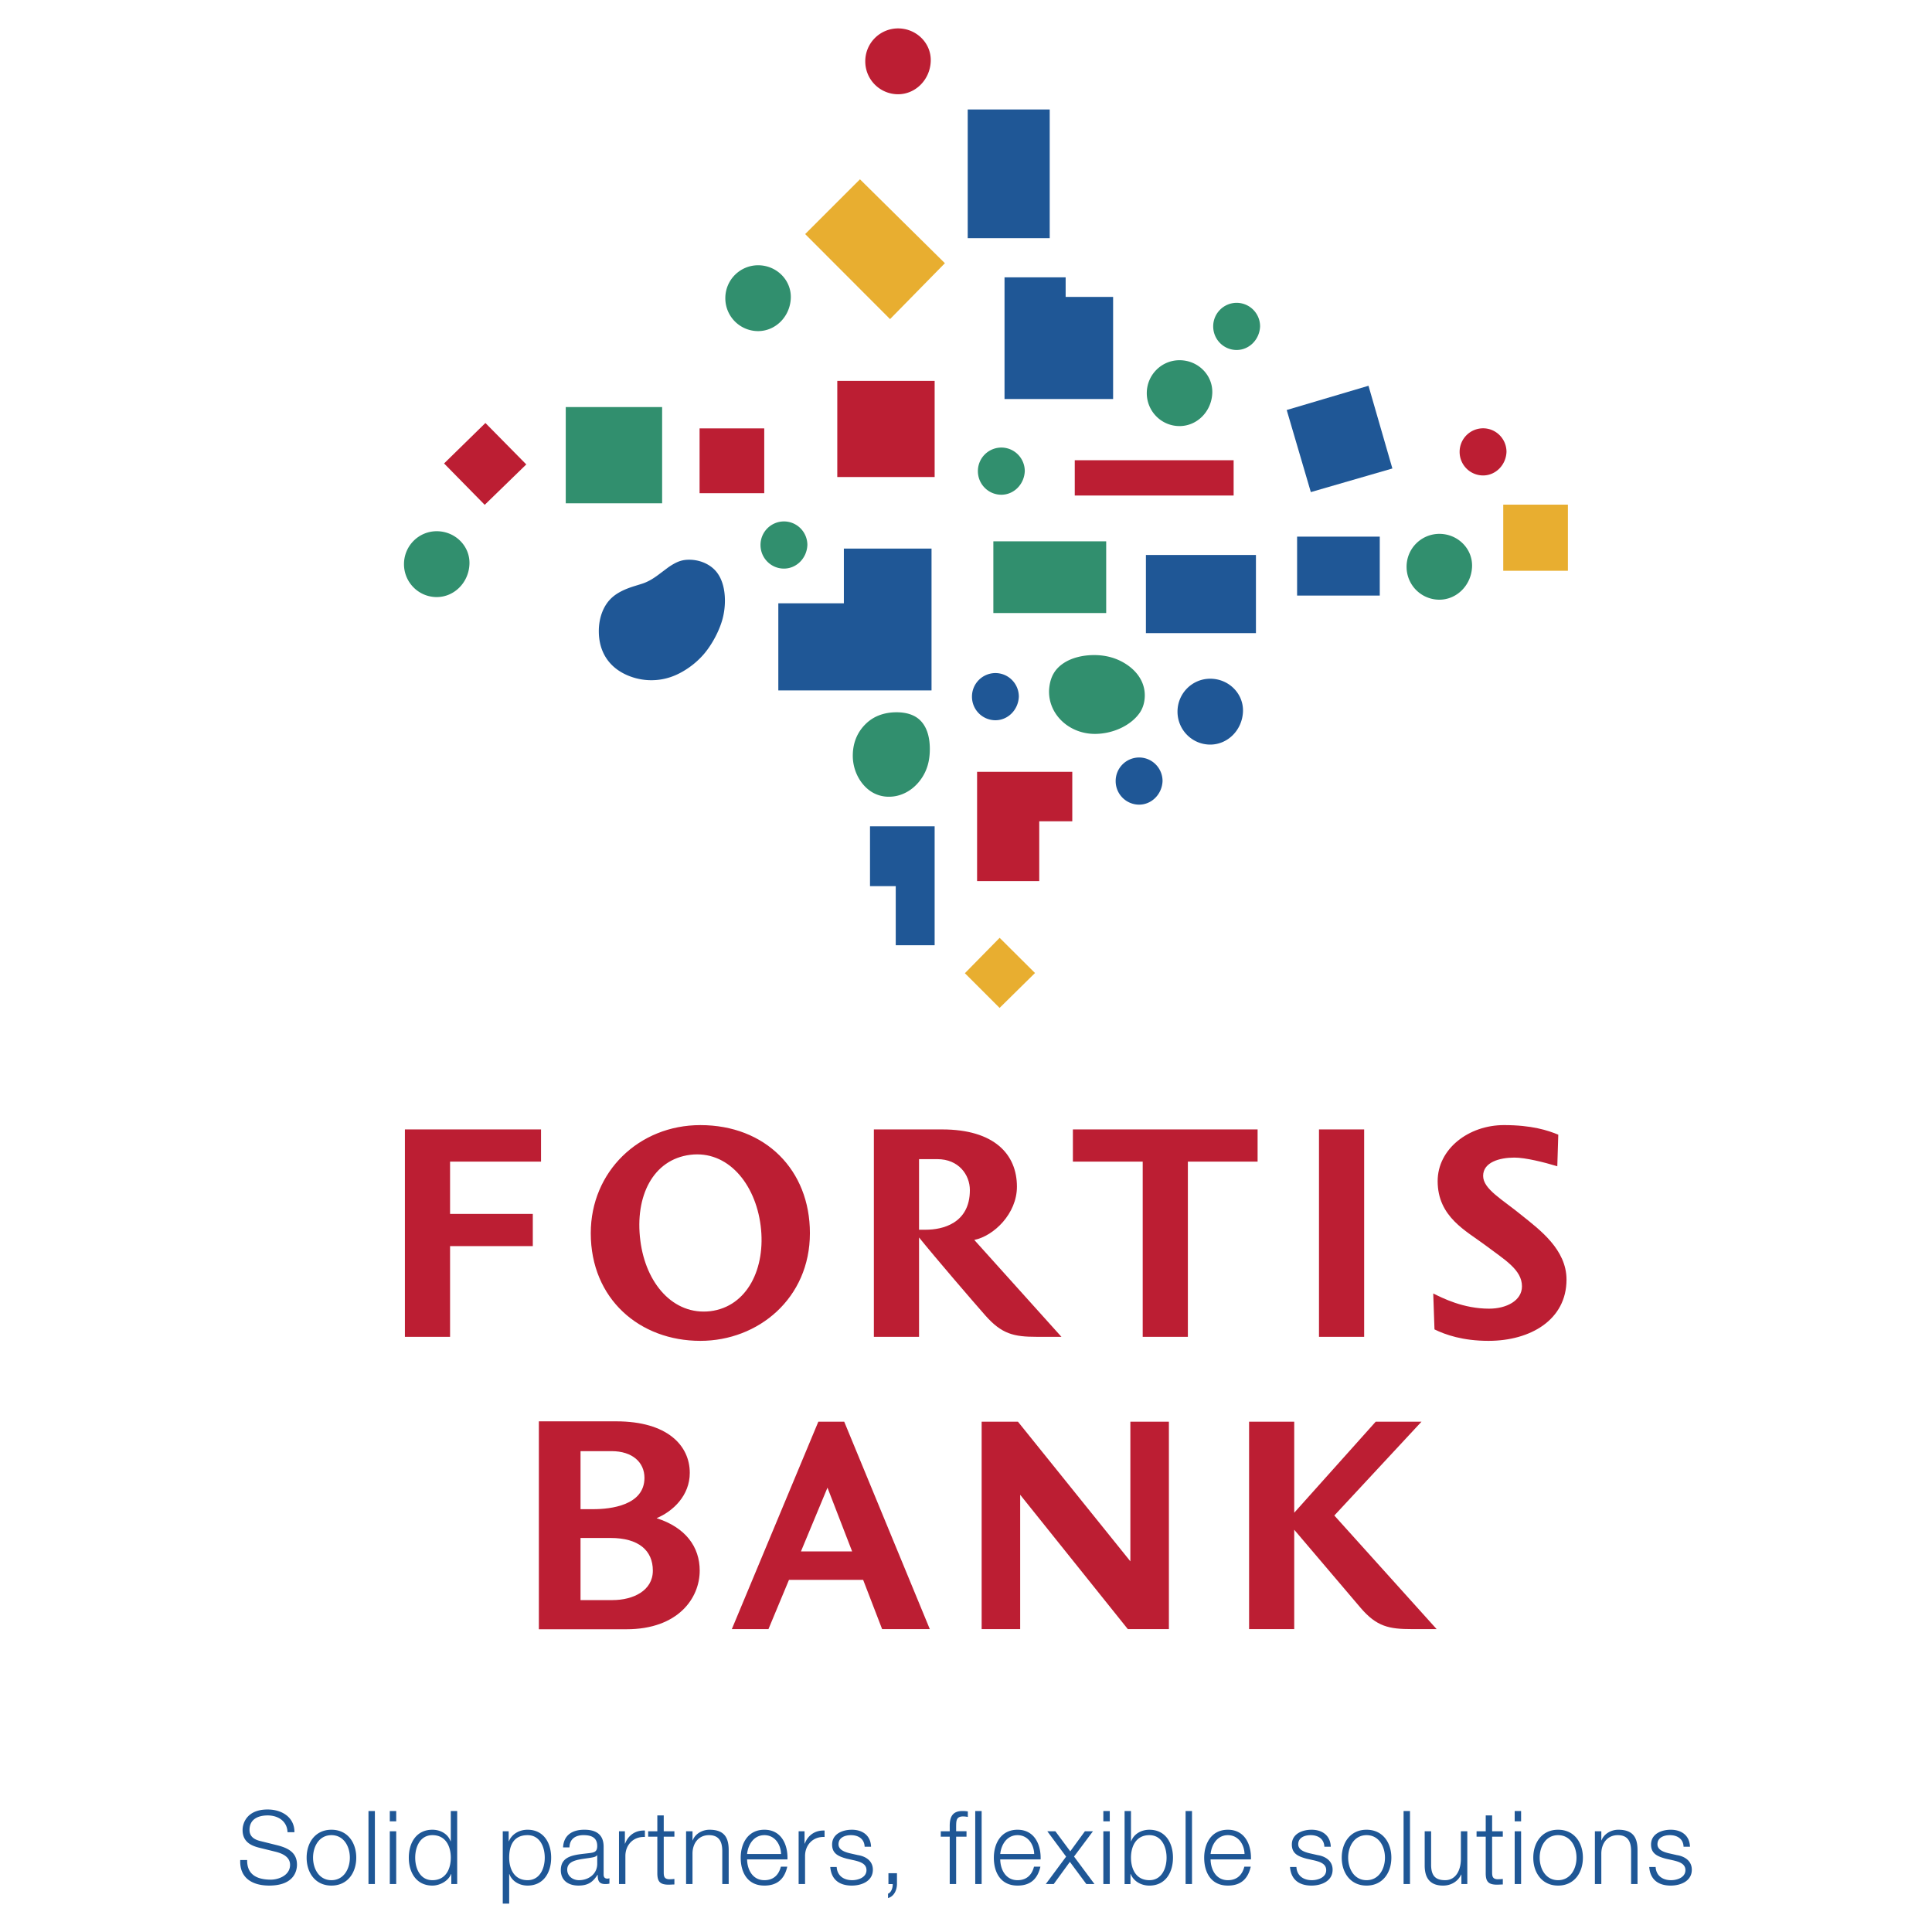 <svg xmlns="http://www.w3.org/2000/svg" width="2500" height="2500" viewBox="0 0 192.756 192.756"><g fill-rule="evenodd" clip-rule="evenodd"><path fill="#fff" d="M0 0h192.756v192.756H0V0z"/><path fill="#e8ae30" d="M88.8 31.837l5.472-5.576-8.473-8.372-5.468 5.465 8.469 8.483zM99.73 100.559l3.532-3.481-3.528-3.511-3.468 3.531 3.464 3.461z"/><path d="M66.537 56.707l-.852.639c-.564.423-1.063.702-1.545.865-.104.036-.369.119-.794.249-1.03.316-1.747.677-2.273 1.146-.842.75-1.329 1.98-1.329 3.363 0 2.065 1.009 3.617 2.865 4.41.752.32 1.56.486 2.37.486 1.3 0 2.496-.394 3.695-1.219a8.057 8.057 0 0 0 1.544-1.377c.825-.959 1.569-2.366 1.879-3.551.152-.58.228-1.184.228-1.794 0-1.238-.318-2.27-.912-2.951-.613-.703-1.611-1.129-2.652-1.129-.565 0-.998.115-1.514.401a5.939 5.939 0 0 0-.71.462zM77.653 68.884h15.286V54.735h-8.747v5.457h-6.539v8.692zM114.328 63.166h10.977V55.37h-10.977v7.796zM129.412 59.42h8.248v-5.882h-8.248v5.882zM130.781 49.097l8.137-2.357-2.383-8.252-8.16 2.419 2.406 8.19zM100.221 39.81h10.834V29.622h-4.735v-1.953h-6.099V39.81zM96.549 23.762h8.181v-12.84h-8.181v12.84zM89.368 94.304h3.881V82.443h-6.448v5.966h2.567v5.895zM101.65 69.505c0-1.3-1.047-2.353-2.34-2.353a2.345 2.345 0 0 0-2.336 2.353 2.345 2.345 0 0 0 2.336 2.354c1.256 0 2.286-1.039 2.34-2.354zM115.988 77.928c0-1.3-1.047-2.353-2.34-2.353a2.345 2.345 0 0 0-2.338 2.353 2.346 2.346 0 0 0 2.338 2.352c1.256-.001 2.286-1.038 2.34-2.352zM124.012 71.002c.07-1.792-1.412-3.286-3.268-3.286-1.803 0-3.264 1.472-3.264 3.286s1.461 3.286 3.264 3.286c1.75 0 3.194-1.45 3.268-3.286z" fill="#1f5796"/><path d="M85.083 75.405c0 1.468.733 2.877 1.876 3.601a3.24 3.24 0 0 0 1.739.484c1.18 0 2.309-.592 3.092-1.621.665-.87.979-1.88.979-3.133 0-1.376-.384-2.405-1.119-3.01-.533-.438-1.278-.662-2.203-.662-1.181 0-2.196.361-2.952 1.047-.935.851-1.412 1.964-1.412 3.294zM104.688 68.595a3.185 3.185 0 0 0-.025.412c0 2.333 2.041 4.214 4.572 4.214 1.812 0 3.602-.844 4.477-2.108.328-.476.504-1.083.504-1.743 0-1.199-.641-2.291-1.805-3.07-.938-.627-2.025-.943-3.246-.943-1.156 0-2.225.276-3 .775-.886.571-1.351 1.343-1.477 2.463zM99.107 61.164h11.258v-7.157H99.107v7.157zM56.445 50.216h9.616V40.61h-9.616v9.606zM125.719 32.565a2.346 2.346 0 0 0-2.34-2.353 2.346 2.346 0 0 0-2.338 2.353c0 1.3 1.047 2.353 2.338 2.353 1.256 0 2.287-1.038 2.34-2.353zM102.242 47.006c0-1.3-1.047-2.353-2.338-2.353a2.346 2.346 0 0 0-2.34 2.353c0 1.3 1.047 2.354 2.34 2.354 1.252 0 2.285-1.038 2.338-2.354zM80.552 54.376c0-1.3-1.047-2.353-2.339-2.353a2.345 2.345 0 0 0-2.337 2.353c0 1.3 1.047 2.353 2.337 2.353 1.254 0 2.287-1.038 2.339-2.353zM46.837 56.286C46.911 54.494 45.426 53 43.571 53c-1.803 0-3.265 1.472-3.265 3.286s1.462 3.284 3.265 3.284c1.751-.001 3.192-1.448 3.266-3.284zM120.949 39.224c.072-1.792-1.414-3.285-3.268-3.285-1.803 0-3.266 1.471-3.266 3.285s1.463 3.286 3.266 3.286c1.751 0 3.192-1.449 3.268-3.286zM78.898 29.75c.072-1.792-1.412-3.285-3.266-3.285a3.276 3.276 0 0 0-3.266 3.285 3.275 3.275 0 0 0 3.266 3.285c1.75.001 3.191-1.45 3.266-3.285z" fill="#318f6e"/><path fill="#bc1e33" d="M44.305 46.239l4.055 4.128 4.147-4.031-4.077-4.133-4.125 4.036zM69.797 49.208h6.452V42.74h-6.452v6.468zM83.536 47.592h9.714v-9.589h-9.714v9.589zM107.229 49.436h15.851v-3.517h-15.851v3.517zM97.484 87.907h6.202v-5.97h3.296v-4.934h-9.498v10.904z"/><path fill="#e8ae30" d="M149.979 56.946h6.451v-6.597h-6.451v6.597z"/><path d="M146.867 56.548c.072-1.793-1.412-3.285-3.266-3.285a3.274 3.274 0 0 0-3.266 3.285 3.274 3.274 0 0 0 3.266 3.284c1.749 0 3.192-1.449 3.266-3.284z" fill="#318f6e"/><path d="M150.303 45.085c0-1.3-1.045-2.353-2.336-2.353a2.346 2.346 0 0 0-2.34 2.353 2.345 2.345 0 0 0 2.34 2.351c1.252 0 2.285-1.037 2.336-2.351zM92.86 6.119c.072-1.792-1.412-3.285-3.266-3.285a3.276 3.276 0 0 0-3.266 3.285 3.276 3.276 0 0 0 3.266 3.285c1.751 0 3.192-1.449 3.266-3.285z" fill="#bc1e33"/><path d="M24.659 185.574c-.03 1.502 1.044 1.959 2.364 1.959.761 0 1.917-.418 1.917-1.479 0-.826-.822-1.154-1.492-1.316l-1.612-.398c-.852-.215-1.633-.623-1.633-1.756 0-.715.456-2.051 2.495-2.051 1.43 0 2.689.775 2.678 2.266h-.689c-.04-1.113-.954-1.674-1.979-1.674-.942 0-1.814.367-1.814 1.447 0 .684.506.973 1.094 1.113l1.764.439c1.025.275 1.878.725 1.878 1.918 0 .5-.204 2.082-2.769 2.082-1.715 0-2.972-.775-2.892-2.551h.69v.001zM35.544 185.34c0 1.51-.873 2.785-2.476 2.785-1.601 0-2.475-1.275-2.475-2.785 0-1.512.874-2.787 2.475-2.787 1.603 0 2.476 1.275 2.476 2.787zm-4.31 0c0 1.121.608 2.246 1.834 2.246 1.229 0 1.837-1.125 1.837-2.246 0-1.123-.609-2.246-1.837-2.246-1.226 0-1.834 1.123-1.834 2.246zM36.763 180.686h.639v7.287h-.639v-7.287zM38.89 182.705h.64v5.268h-.64v-5.268zm0-2.019h.64v1.031h-.64v-1.031zM45.614 187.973h-.587v-1h-.021c-.273.684-1.105 1.152-1.866 1.152-1.593 0-2.353-1.295-2.353-2.785s.76-2.787 2.353-2.787c.782 0 1.542.398 1.815 1.152h.021v-3.02h.638v7.288zm-2.474-.387c1.359 0 1.836-1.154 1.836-2.246s-.477-2.246-1.836-2.246c-1.217 0-1.715 1.154-1.715 2.246s.498 2.246 1.715 2.246zM50.161 182.705h.589v1h.019c.294-.713 1.025-1.152 1.866-1.152 1.594 0 2.354 1.297 2.354 2.787s-.76 2.785-2.354 2.785c-.78 0-1.542-.398-1.815-1.152h-.02v2.949h-.64v-7.217h.001zm2.474.389c-1.409 0-1.834 1.051-1.834 2.246 0 1.092.477 2.246 1.834 2.246 1.217 0 1.715-1.154 1.715-2.246s-.497-2.246-1.715-2.246zM56.178 184.318c.061-1.234.923-1.766 2.119-1.766.923 0 1.927.287 1.927 1.695v2.795c0 .246.122.389.376.389.071 0 .152-.02.203-.041v.539a1.636 1.636 0 0 1-.416.043c-.649 0-.752-.367-.752-.92h-.021c-.445.686-.902 1.072-1.905 1.072-.965 0-1.756-.479-1.756-1.541 0-1.48 1.431-1.529 2.81-1.693.526-.061.822-.133.822-.713 0-.869-.62-1.084-1.369-1.084-.792 0-1.38.367-1.401 1.225h-.637zm3.408.776h-.021c-.082.154-.365.205-.538.236-1.085.193-2.434.184-2.434 1.213 0 .645.568 1.043 1.167 1.043.974 0 1.836-.623 1.826-1.654v-.838zM61.757 182.705h.588v1.236h.019c.325-.848 1.035-1.348 1.979-1.307v.643c-1.156-.061-1.948.797-1.948 1.889v2.807h-.638v-5.268zM66.221 182.705h1.064v.541h-1.064v3.553c0 .42.061.664.517.693.183 0 .365-.01.547-.029v.551c-.192 0-.375.02-.568.02-.851 0-1.145-.285-1.135-1.184v-3.604h-.914v-.541h.914v-1.58h.639v1.58zM68.452 182.705h.64v.91h.019c.233-.633.933-1.062 1.675-1.062 1.47 0 1.916.777 1.916 2.031v3.389h-.64v-3.287c0-.908-.293-1.592-1.328-1.592-1.014 0-1.624.775-1.643 1.807v3.072h-.64v-5.268h.001zM74.538 185.514c.011.939.498 2.072 1.725 2.072.934 0 1.44-.553 1.643-1.348h.641c-.274 1.193-.964 1.887-2.284 1.887-1.662 0-2.363-1.285-2.363-2.785 0-1.389.701-2.787 2.363-2.787 1.686 0 2.354 1.48 2.303 2.961h-4.028zm3.389-.541c-.031-.971-.629-1.879-1.665-1.879-1.044 0-1.622.918-1.725 1.879h3.39zM79.68 182.705h.59v1.236h.019c.325-.848 1.035-1.348 1.979-1.307v.643c-1.156-.061-1.947.797-1.947 1.889v2.807h-.641v-5.268zM86.265 184.248c-.031-.797-.64-1.154-1.369-1.154-.568 0-1.238.225-1.238.908 0 .572.649.775 1.084.889l.853.193c.731.113 1.491.541 1.491 1.459 0 1.143-1.126 1.582-2.099 1.582-1.217 0-2.049-.57-2.151-1.855h.64c.052.865.69 1.316 1.542 1.316.599 0 1.43-.266 1.43-1.002 0-.613-.568-.814-1.146-.959l-.822-.184c-.832-.225-1.461-.51-1.461-1.408 0-1.072 1.044-1.48 1.969-1.48 1.044 0 1.876.551 1.917 1.695h-.64zM89.491 186.891v1.094c-.01.59-.283 1.213-.891 1.387v-.439c.334-.123.486-.623.465-.959h-.426v-1.082h.852v-.001zM96.429 183.246h-1.035v4.727h-.64v-4.727h-.893v-.541h.893v-.479c-.01-.908.245-1.541 1.269-1.541.182 0 .334.01.537.041v.553a2.405 2.405 0 0 0-.467-.053c-.71 0-.689.449-.699 1.021v.457h1.035v.542zM97.299 180.686h.639v7.287h-.639v-7.287zM99.793 185.514c.012.939.498 2.072 1.725 2.072.934 0 1.441-.553 1.645-1.348h.639c-.275 1.193-.963 1.887-2.283 1.887-1.664 0-2.363-1.285-2.363-2.785 0-1.389.699-2.787 2.363-2.787 1.684 0 2.354 1.48 2.303 2.961h-4.029zm3.389-.541c-.031-.971-.629-1.879-1.664-1.879-1.045 0-1.623.918-1.725 1.879h3.389zM106.367 185.236l-1.877-2.531h.803l1.488 2.002 1.461-2.002h.803l-1.889 2.524 2.041 2.744h-.812l-1.643-2.215-1.613 2.215h-.791l2.029-2.737zM110.08 182.705h.641v5.268h-.641v-5.268zm0-2.019h.641v1.031h-.641v-1.031zM112.199 180.686h.639v3.02h.02c.275-.754 1.035-1.152 1.816-1.152 1.592 0 2.354 1.297 2.354 2.787s-.762 2.785-2.354 2.785c-.842 0-1.572-.439-1.865-1.152h-.021v1h-.588v-7.288h-.001zm2.475 2.408c-1.359 0-1.836 1.154-1.836 2.246s.477 2.246 1.836 2.246c1.217 0 1.715-1.154 1.715-2.246s-.498-2.246-1.715-2.246zM118.287 180.686h.639v7.287h-.639v-7.287zM120.781 185.514c.01.939.496 2.072 1.725 2.072.934 0 1.439-.553 1.643-1.348h.639c-.273 1.193-.963 1.887-2.281 1.887-1.664 0-2.365-1.285-2.365-2.785 0-1.389.701-2.787 2.365-2.787 1.684 0 2.352 1.48 2.301 2.961h-4.027zm3.387-.541c-.029-.971-.629-1.879-1.662-1.879-1.045 0-1.623.918-1.725 1.879h3.387zM132.131 184.248c-.031-.797-.641-1.154-1.369-1.154-.57 0-1.238.225-1.238.908 0 .572.648.775 1.086.889l.854.193c.729.113 1.49.541 1.49 1.459 0 1.143-1.127 1.582-2.102 1.582-1.217 0-2.049-.57-2.148-1.855h.639c.049.865.689 1.316 1.541 1.316.6 0 1.43-.266 1.43-1.002 0-.613-.566-.814-1.146-.959l-.82-.184c-.832-.225-1.461-.51-1.461-1.408 0-1.072 1.045-1.48 1.967-1.48 1.045 0 1.877.551 1.918 1.695h-.641zM138.816 185.34c0 1.51-.873 2.785-2.475 2.785-1.604 0-2.475-1.275-2.475-2.785 0-1.512.871-2.787 2.475-2.787 1.602 0 2.475 1.275 2.475 2.787zm-4.31 0c0 1.121.609 2.246 1.836 2.246s1.836-1.125 1.836-2.246c0-1.123-.609-2.246-1.836-2.246s-1.836 1.123-1.836 2.246zM140.035 180.686h.639v7.287h-.639v-7.287zM146.395 187.973h-.59v-.949h-.02c-.336.703-1.025 1.102-1.807 1.102-1.318 0-1.836-.775-1.836-2v-3.42h.641v3.432c.029.947.385 1.449 1.398 1.449 1.096 0 1.572-1.043 1.572-2.115v-2.766h.641v5.267h.001zM148.869 182.705h1.066v.541h-1.066v3.553c0 .42.061.664.518.693.182 0 .365-.01.549-.029v.551c-.193 0-.377.02-.57.02-.852 0-1.146-.285-1.135-1.184v-3.604h-.914v-.541h.914v-1.58h.639v1.58h-.001zM151.121 182.705h.639v5.268h-.639v-5.268zm0-2.019h.639v1.031h-.639v-1.031zM157.926 185.34c0 1.51-.871 2.785-2.477 2.785-1.6 0-2.473-1.275-2.473-2.785 0-1.512.873-2.787 2.473-2.787 1.606 0 2.477 1.275 2.477 2.787zm-4.311 0c0 1.121.607 2.246 1.834 2.246 1.229 0 1.838-1.125 1.838-2.246 0-1.123-.609-2.246-1.838-2.246-1.226 0-1.834 1.123-1.834 2.246zM159.123 182.705h.641v.91h.02c.232-.633.934-1.062 1.674-1.062 1.471 0 1.918.777 1.918 2.031v3.389h-.641v-3.287c0-.908-.293-1.592-1.328-1.592-1.014 0-1.623.775-1.643 1.807v3.072h-.641v-5.268zM167.969 184.248c-.029-.797-.639-1.154-1.369-1.154-.568 0-1.236.225-1.236.908 0 .572.648.775 1.084.889l.854.193c.73.113 1.49.541 1.49 1.459 0 1.143-1.127 1.582-2.1 1.582-1.217 0-2.049-.57-2.148-1.855h.639c.049.865.688 1.316 1.539 1.316.6 0 1.432-.266 1.432-1.002 0-.613-.568-.814-1.146-.959l-.82-.184c-.834-.225-1.463-.51-1.463-1.408 0-1.072 1.045-1.48 1.969-1.48 1.045 0 1.877.551 1.916 1.695h-.641z" fill="#1f5796"/><path d="M129.125 162.537h-4.504v-20.693h4.504v9.082l8.129-9.082h4.568l-8.695 9.359 10.207 11.334h-2.457c-2.299 0-3.527-.248-5.135-2.131l-6.617-7.783v9.914zM40.397 112.684h13.581v3.211h-9.075v5.22h8.255v3.211h-8.255v9.051h-4.506v-20.693zM63.887 123.771c-.566-4.416 1.26-8.09 4.978-8.555 3.717-.465 6.489 2.84 7.026 7.072.536 4.23-1.325 8.066-5.012 8.529-3.719.433-6.457-2.784-6.992-7.046zm-4.946-.74c0 6.576 4.883 10.746 10.933 10.746 5.766 0 10.931-4.23 10.931-10.746 0-6.301-4.442-10.779-10.931-10.779-6.112 0-10.933 4.633-10.933 10.779zM91.693 122.689v-7.041h1.827c2.111 0 3.244 1.545 3.244 3.09 0 3.367-2.804 3.951-4.378 3.951h-.693zm9.766-4.293c0-3.24-2.268-5.713-7.466-5.713h-6.807v20.693h4.507v-9.914c1.668 2.068 5.389 6.393 6.615 7.783 1.639 1.854 2.836 2.131 5.135 2.131h2.457l-8.695-9.668c1.955-.397 4.254-2.624 4.254-5.312zM125.471 112.684v3.211h-6.957v17.482h-4.506v-17.482h-6.965v-3.211h18.428zM131.596 112.684h4.506v20.693h-4.506v-20.693zM151.848 121.271c1.764 1.418 4.443 3.395 4.443 6.393 0 4.014-3.594 6.113-7.783 6.113-2.584 0-4.316-.617-5.389-1.143l-.125-3.584c.945.467 2.994 1.516 5.576 1.516 1.732 0 3.277-.803 3.277-2.225 0-1.668-1.732-2.654-3.654-4.105-1.893-1.424-4.758-2.812-4.758-6.395 0-3.213 3.086-5.59 6.615-5.59 2.773 0 4.379.525 5.42.957l-.098 3.15c-1.32-.402-3.18-.865-4.281-.865-1.48 0-3.119.463-3.119 1.824.001 1.329 1.923 2.347 3.876 3.954zM82.558 148.424l2.458 6.359h-5.104l2.646-6.359zm10.209 14.113l-8.539-20.693h-2.583l-8.631 20.693h3.655l2.046-4.912h7.402l1.892 4.912h4.758zM112.777 141.844h3.844v20.693h-4.098l-10.74-13.404v13.404h-3.844v-20.693h3.623l11.215 13.929v-13.929zM61.018 144.781c2.074 0 3.28 1.115 3.28 2.662 0 2.754-3.389 3.127-5.085 3.127H57.92v-5.789h3.098zm8.792 11.918c0-2.354-1.394-4.301-4.304-5.23 1.642-.682 3.313-2.262 3.313-4.521 0-2.723-2.23-5.141-7.337-5.141h-7.72v20.744h8.741c5.141 0 7.307-3.096 7.307-5.852zm-11.891 2.942v-6.197h3.006c2.785 0 4.209 1.244 4.209 3.256 0 2.014-1.981 2.941-4.024 2.941h-3.191z" fill="#bc1e33"/></g></svg>